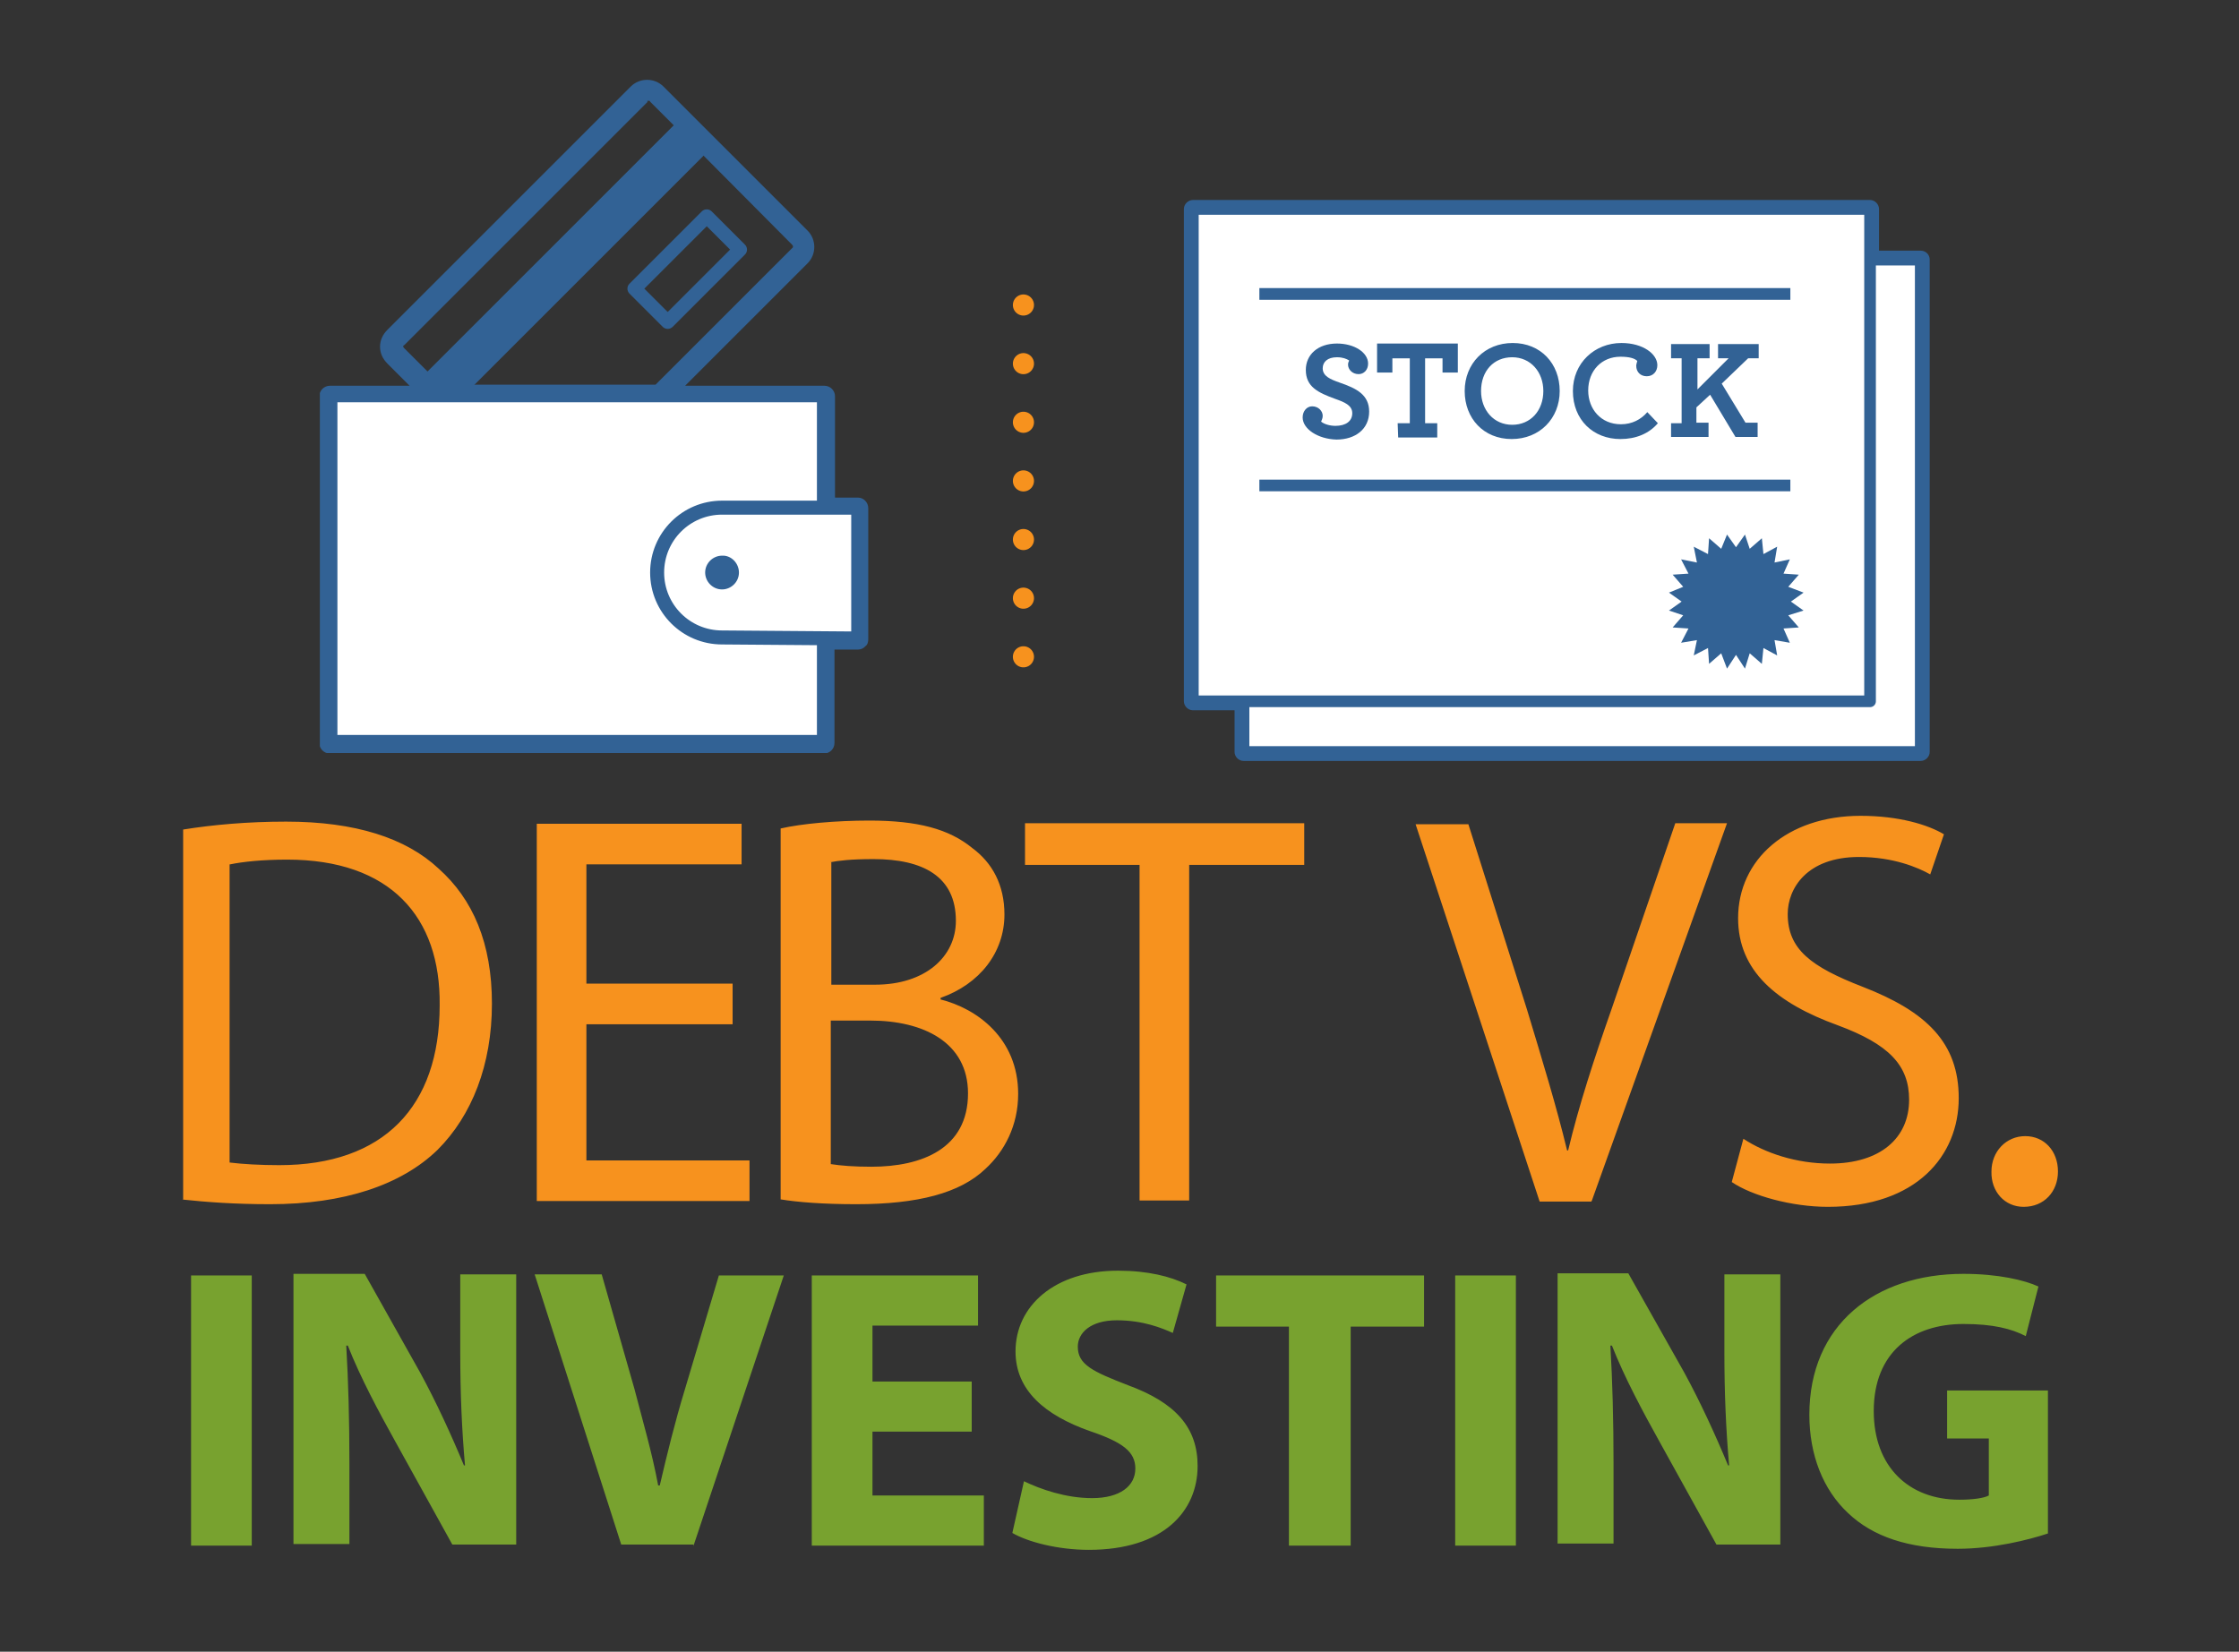 <svg xmlns="http://www.w3.org/2000/svg" xmlns:xlink="http://www.w3.org/1999/xlink" viewBox="183.9 78 424.2 313"><rect x="183.9" y="78" width="424.2" height="313" fill="#333333" stroke="none"/><defs><path id="a" d="M183.9 93.1h424.2V438H183.9z"/></defs><clipPath id="b"><use xlink:href="#a" overflow="visible"/></clipPath><path clip-path="url(#b)" fill="#F7921E" d="M567.3 306.7c3.9 0 6.5-2.9 6.5-6.7 0-3.9-2.6-6.7-6.2-6.7s-6.4 2.9-6.4 6.7c-.1 3.8 2.5 6.7 6.1 6.7M512 302c3.8 2.6 11.4 4.7 18.2 4.7 16.8 0 24.8-9.7 24.8-20.6 0-10.5-6.1-16.4-18.2-21.1-9.8-3.8-14.2-7.1-14.2-13.8 0-4.8 3.6-10.8 13.5-10.8 6.5 0 11.2 2 13.5 3.3l2.6-7.6c-3-1.8-8.5-3.5-15.8-3.5-13.9 0-23.2 8.3-23.2 19.4 0 10 7.3 16.1 18.9 20.3 9.7 3.6 13.5 7.6 13.5 14.1 0 7.3-5.5 12.1-15 12.1-6.4 0-12.3-2-16.4-4.7L512 302zm-26.5 3.5l25.6-71.5h-9.8l-12.1 35.3c-3.3 9.4-6.2 18.3-8.2 26.7h-.2c-2-8.3-4.7-17.1-7.6-26.7l-11.1-35.1h-10l23.5 71.5h9.8l.1-.2zm-85.7 0h9.4v-63.6H431V234h-52.9v7.9h21.7v63.6zm-58.6-34.1h7.6c10 0 18.5 4.1 18.5 13.8 0 10.5-8.8 13.9-18.3 13.9-3.3 0-5.8-.2-7.7-.5v-27.2zm0-30c1.5-.3 3.9-.6 8.2-.6 9.4 0 15.6 3.3 15.6 11.7 0 6.8-5.8 12.1-15.3 12.1h-8.3v-23.2h-.2zm-9.3 63.9c3 .5 7.9.9 14.2.9 11.7 0 19.7-2.1 24.5-6.7 3.6-3.3 6.2-8.2 6.2-14.2 0-10.6-7.9-16.2-14.7-17.9v-.3c7.4-2.6 12.1-8.6 12.1-15.8 0-5.6-2.3-9.8-6.1-12.6-4.4-3.6-10.3-5.2-19.5-5.2-6.4 0-12.9.6-16.8 1.5v70.3h.1zm-9.4-40.9H295v-22.6h29.4v-7.7h-38.8v71.5h40.3v-7.7H295v-25.8h27.7v-7.7h-.2zm-95-22.6c2.4-.5 6.1-.9 10.8-.9 19.5 0 29.1 10.8 28.9 27.6 0 19.2-10.6 30.3-30.4 30.3-3.6 0-7-.2-9.4-.5v-56.5h.1zm-9.2 63.5c4.7.5 10 .9 16.8.9 13.9 0 24.8-3.6 31.7-10.3 6.5-6.5 10.3-16.1 10.3-27.7 0-11.5-3.6-19.8-10.1-25.6-6.2-5.8-15.8-8.9-28.9-8.9-7.3 0-13.9.6-19.5 1.5v70.1h-.3z"/><path fill="#78A22F" d="M571.9 341.5h-19.1v9.1h7.9v10.8c-.9.5-3 .8-5.6.8-9.5 0-16.2-6.2-16.2-16.8 0-11.2 7.4-16.5 17-16.5 5.6 0 9.1.9 11.8 2.3l2.4-9.4c-2.6-1.2-7.6-2.4-14.2-2.4-16.8 0-29.2 9.7-29.2 26.7 0 7.6 2.6 14.2 7.3 18.6 4.7 4.5 11.5 6.8 20.8 6.8 6.8 0 13.5-1.7 17.1-2.9v-27zm-82.3 29.4v-15.5c0-8.3-.2-15.6-.6-22.4h.3c2.4 6.1 5.9 12.6 8.9 18l10.9 19.7h12.1v-51.2h-10.6v14.8c0 7.7.3 14.7.9 21.4h-.2c-2.4-5.8-5.3-12.1-8.3-17.6l-10.6-18.8H479v51.2h10.6v.4zm-30 0h11.5v-51.2h-11.5v51.2zm-31.3 0h11.5v-41.5h13.9v-9.7h-39.4v9.7h13.8v41.5h.2zm-52.6-2.4c2.9 1.7 8.6 3.2 14.5 3.2 14.1 0 20.6-7.3 20.6-15.9 0-7.3-4.2-12-13.2-15.3-6.7-2.6-9.5-3.9-9.5-7.3 0-2.6 2.4-5 7.4-5s8.6 1.5 10.6 2.4l2.6-9.2c-3-1.5-7.3-2.6-13-2.6-12 0-19.4 6.7-19.4 15.3 0 7.4 5.6 12.1 14.1 15.1 6.2 2.1 8.6 3.9 8.6 7.1 0 3.3-2.9 5.6-8.2 5.6-5 0-9.8-1.7-12.9-3.2l-2.2 9.8zm-7.7-28.7h-18.8v-10.6h20v-9.5h-31.5v51.2h32.6v-9.5h-21.1v-12.1H368v-9.5zm-52.7 31.1l17.1-51.2h-12.3l-6.5 21.8c-1.8 5.9-3.3 12-4.7 18h-.3c-1.2-6.4-2.9-12.1-4.5-18.3l-6.2-21.7h-12.7l16.4 51.2h13.8v.2zm-65.2 0v-15.5c0-8.3-.2-15.6-.6-22.4h.3c2.4 6.1 5.9 12.6 8.9 18l10.9 19.7h12.1v-51.2h-10.6v14.8c0 7.7.3 14.7.9 21.4h-.2c-2.4-5.8-5.3-12.1-8.3-17.6L253 319.4h-13.5v51.2h10.6v.3zm-30 0h11.5v-51.2h-11.5v51.2z"/><defs><path id="c" d="M244.5 93.1h103.9v127.6H244.5z"/></defs><defs><path id="d" d="M244.5 93.1h103.9v127.6H244.5z"/></defs><clipPath id="e"><use xlink:href="#d" overflow="visible"/></clipPath><path clip-path="url(#e)" fill="#326295" d="M346.5 172.3h-4.4v-19.2c0-1.1-.9-2-2-2h-26.4l23.2-23.2c1.7-1.7 1.7-4.5 0-6.2l-27.3-27.3c-1.7-1.7-4.5-1.7-6.2 0l-46.1 46.1c-.9.9-1.4 2-1.4 3.2 0 1.2.5 2.3 1.4 3.2l4.2 4.2h-15.1c-1.1 0-2 .9-2 2v65.7c0 1.1.9 2 2 2H340c1.1 0 2-.9 2-2v-17.7h4.4c.5 0 1.1-.2 1.4-.6.5-.3.6-.9.6-1.4v-24.8c0-1.1-.9-2-1.9-2M334 124.4c.2.2.2.5 0 .6l-25.9 25.9h-34.5l43.5-43.5 16.9 17zm-69 24.1l-4.5-4.5c-.2-.2-.2-.2-.2-.3 0-.2 0-.2.2-.3l46.1-46.1c-.2-.2 0-.2.2-.2s.2 0 .3.2l4.5 4.5M338 216.7h-89.4v-61.8h89.5v17.3h-17.4c-7.9 0-14.2 6.4-14.2 14.2s6.4 14.2 14.2 14.2l17.4.2v15.9h-.1zm6.5-19.7l-23.8-.3c-5.6 0-10.3-4.5-10.3-10.3 0-5.6 4.5-10.3 10.3-10.3h23.8V197z"/><defs><path id="f" d="M244.5 93.1h103.9v127.6H244.5z"/></defs><clipPath id="g"><use xlink:href="#f" overflow="visible"/></clipPath><path clip-path="url(#g)" fill="#009448" d="M317.4 186.5c0 1.8 1.5 3.2 3.2 3.2 1.8 0 3.2-1.5 3.2-3.2 0-1.8-1.5-3.2-3.2-3.2-1.7-.1-3.2 1.4-3.2 3.2"/><defs><path id="h" d="M244.5 93.1h103.9v127.6H244.5z"/></defs><clipPath id="i"><use xlink:href="#h" overflow="visible"/></clipPath><path clip-path="url(#i)" fill="none" stroke="#326295" stroke-width="2.652" stroke-linecap="round" stroke-linejoin="round" d="M335.4 123.1c.9.9.9 2.4 0 3.5l-46.1 46.1c-.9.9-2.4.9-3.5 0l-27.1-27.1c-.9-.9-.9-2.4 0-3.5L304.8 96c.9-.9 2.4-.9 3.5 0l27.1 27.1z"/><defs><path id="j" d="M396.895 152.815l-73.468 73.468-90.226-90.226 73.47-73.468z"/></defs><clipPath id="k"><use xlink:href="#j" overflow="visible"/></clipPath><path clip-path="url(#k)" fill="#326295" d="M263.5 149.8l49.1-49.1 5.7 5.7-49.1 49.1-5.7-5.7z"/><defs><path id="l" d="M396.9 176.71l-73.458 73.477-90.238-90.213 73.457-73.478z"/></defs><clipPath id="m"><use xlink:href="#l" overflow="visible"/></clipPath><path clip-path="url(#m)" fill="none" stroke="#326295" stroke-width="2.652" stroke-linecap="round" stroke-linejoin="round" d="M304.1 132.7l13.7-13.7 6.3 6.3-13.7 13.7-6.3-6.3z"/><g><defs><path id="n" d="M244.5 93.1h103.9v127.6H244.5z"/></defs><clipPath id="o"><use xlink:href="#n" overflow="visible"/></clipPath><path clip-path="url(#o)" fill="#FFF" d="M246.5 152.9H340v65.7h-93.5v-65.7z"/></g><g><defs><path id="p" d="M244.5 93.1h103.9v127.6H244.5z"/></defs><clipPath id="q"><use xlink:href="#p" overflow="visible"/></clipPath><path clip-path="url(#q)" fill="none" stroke="#326295" stroke-width="2.652" stroke-linecap="round" stroke-linejoin="round" d="M246.5 152.9H340v65.7h-93.5v-65.7z"/></g><g><defs><path id="r" d="M244.5 93.1h103.9v127.6H244.5z"/></defs><clipPath id="s"><use xlink:href="#r" overflow="visible"/></clipPath><path clip-path="url(#s)" fill="#FFF" d="M320.7 198.8c-6.8 0-12.3-5.5-12.3-12.3 0-6.8 5.5-12.3 12.3-12.3h25.8V199l-25.8-.2z"/></g><g><defs><path id="t" d="M244.5 93.1h103.9v127.6H244.5z"/></defs><clipPath id="u"><use xlink:href="#t" overflow="visible"/></clipPath><path clip-path="url(#u)" fill="none" stroke="#326295" stroke-width="2.652" stroke-linecap="round" stroke-linejoin="round" d="M320.7 198.8c-6.8 0-12.3-5.5-12.3-12.3 0-6.8 5.5-12.3 12.3-12.3h25.8V199l-25.8-.2z"/></g><g><defs><path id="v" d="M244.5 93.1h103.9v127.6H244.5z"/></defs><clipPath id="w"><use xlink:href="#v" overflow="visible"/></clipPath><path clip-path="url(#w)" fill="#326295" d="M323.9 186.5c0 1.8-1.5 3.2-3.2 3.2-1.8 0-3.2-1.5-3.2-3.2 0-1.8 1.5-3.2 3.2-3.2 1.7-.1 3.2 1.4 3.2 3.2"/></g><path fill="none" stroke="#F7921E" stroke-width="4" stroke-linecap="round" stroke-linejoin="round" stroke-dasharray="0,11.111" d="M377.8 135.8v75.7"/><g><path fill="#326295" d="M547.8 125.5h-7.9v-7.9c0-.9-.8-1.7-1.7-1.7H409.9c-.9 0-1.7.8-1.7 1.7v93.3c0 .9.8 1.7 1.7 1.7h7.9v7.9c0 .9.8 1.7 1.7 1.7h128.3c.9 0 1.7-.8 1.7-1.7v-93.3c0-1-.8-1.7-1.7-1.7m-1.7 93.3h-125v-6.2h117.1c.9 0 1.7-.8 1.7-1.7v-82.1h6.2v90zm-134.3-99.5h125v90h-125v-90z"/><path fill="#326295" d="M422.5 168.4h100.6v3.3H422.5v-3.3zm10-13.4c-1.1 0-1.8.8-1.8 2.1 0 2.1 2.9 4.1 6.4 4.1 3.6 0 6.2-2 6.2-5.3s-2.4-4.4-5.6-5.5c-1.8-.6-3.2-1.4-3.2-2.7 0-1.2 1.1-2.1 2.7-2.1 1.1 0 1.8.3 2.3.6-.2.2-.2.5-.2.8 0 .9.8 1.8 2 1.8 1.1 0 1.8-.8 1.8-2 0-2.1-2.6-3.8-5.9-3.8-3.6 0-5.9 2.3-5.9 5 0 3.3 2.3 4.4 5.6 5.5 1.8.6 3.2 1.4 3.2 2.7 0 1.5-1.2 2.4-3.2 2.4-1.2 0-2.1-.3-2.7-.8.2-.3.3-.6.3-1.1 0-.8-.8-1.7-2-1.7m27.6-6.3v-5.3h-15.3v5.3h2.9V146h3.2v12.3h-2.1v2.7h7.4v-2.7h-2.3V146h3.3v2.7m4.2 3.4c0 5.2 3.6 9.1 8.9 9.1s9.1-3.9 9.1-9.1-3.6-9.1-8.9-9.1c-5.4.1-9.1 4-9.1 9.1m14.9 0c0 3.6-2.4 6.4-5.9 6.4s-5.9-2.7-5.9-6.4c0-3.6 2.4-6.4 5.9-6.4s5.9 2.8 5.9 6.4m19.8-2.7c1.1 0 2-.9 2-2.1 0-2.1-2.7-4.2-6.8-4.2-5.2 0-9.2 3.8-9.2 9.1 0 5.5 3.9 9.1 9.4 9.1 2.9 0 5.3-1.2 7.1-3l-2-2.1c-1.4 1.4-3 2.3-5 2.3-3.8 0-6.2-2.9-6.2-6.4 0-3.6 2.6-6.4 6.1-6.4 1.7 0 2.6.5 3.2.8-.2.2-.2.6-.2.9-.3 1.3.4 2 1.6 2m21.2-3.3v-2.7h-7.9v2.6h2.1l-6.1 6.1V146h2.3v-2.6h-7.3v2.7h2v12.1h-2v2.7h7.3v-2.7h-2.3v-2.7l2.6-2.6 5 8h4.2v-2.7h-2.4l-4.5-7.3 5-4.8M422.5 132h100.6v3.3H422.5V132zm100.1 57.3l2-2.3-2.9-.2 1.2-2.7-2.9.6.5-3-2.6 1.4-.3-3-2.3 2-.9-2.7-1.7 2.4-1.7-2.4-1.1 2.7-2.3-2-.2 3-2.7-1.4.6 3-3-.6 1.4 2.7-3 .2 2 2.3-2.7 1.1 2.4 1.7-2.4 1.7 2.7.9-2 2.3 3 .2-1.4 2.7 3-.5-.6 2.9 2.7-1.4.2 3 2.3-2 1.1 2.9 1.7-2.6 1.7 2.6.9-2.9 2.3 2 .3-3 2.6 1.4-.5-2.9 2.9.5-1.2-2.7 2.9-.2-2-2.3 2.9-.9-2.4-1.7 2.4-1.7"/><path fill="#FFF" d="M419.5 127.2h128.3v93.3H419.5v-93.3z"/><path fill="none" stroke="#326295" stroke-width="2.207" stroke-linejoin="round" d="M419.5 127.2h128.3v93.3H419.5v-93.3z"/><path fill="#FFF" d="M410.1 117.6h128.3v93.3H410.1v-93.3z"/><path fill="none" stroke="#326295" stroke-width="2.207" stroke-linejoin="round" d="M422.5 170h100.6m15.1 40.9H409.9v-93.3h128.3v93.3z"/></g><g><path fill="#326295" d="M430.7 157.1c0-1.2.8-2.1 1.8-2.1 1.2 0 2 .9 2 1.8 0 .5-.2.8-.3 1.1.6.5 1.7.8 2.7.8 2 0 3.2-.9 3.2-2.4s-1.5-2.1-3.2-2.7c-3.3-1.2-5.6-2.3-5.6-5.5 0-2.9 2.3-5 5.9-5 3.3 0 5.9 1.7 5.9 3.8 0 1.2-.8 2-1.8 2-1.2 0-2-.9-2-1.8 0-.5.2-.6.2-.8-.5-.3-1.2-.6-2.3-.6-1.8 0-2.7.9-2.7 2.1 0 1.5 1.5 2.1 3.2 2.7 3.2 1.1 5.6 2.3 5.6 5.5 0 3.3-2.6 5.3-6.2 5.3-3.5-.1-6.4-2-6.4-4.2zm18 1.1h2.3v-12.3h-3.3v2.7h-2.9v-5.5h15.3v5.5h-2.9v-2.7h-3.3v12.3h2.3v2.7h-7.4l-.1-2.7z"/></g><g><path fill="#326295" d="M461.4 152.1c0-5.2 3.8-9.1 9.1-9.1s8.9 3.9 8.9 9.1c0 5.2-3.8 9.1-9.1 9.1s-8.9-3.9-8.9-9.1zm14.9 0c0-3.6-2.4-6.4-5.9-6.4s-5.9 2.6-5.9 6.4c0 3.6 2.4 6.4 5.9 6.4s5.9-2.7 5.9-6.4zm5.6 0c0-5.3 4.1-9.1 9.2-9.1 4.1 0 6.8 2.1 6.8 4.2 0 1.2-.8 2.1-2 2.1s-2-.8-2-2c0-.3.2-.8.2-.9-.5-.5-1.5-.8-3.2-.8-3.5 0-6.1 2.6-6.1 6.4 0 3.5 2.4 6.4 6.2 6.4 2.1 0 3.8-.9 5-2.3l2 2.1c-1.7 2-4.2 3-7.1 3-5.1 0-9-3.6-9-9.1zm18.6 6.1h2v-12.3h-2v-2.7h7.3v2.7h-2.3v5.9l5.9-5.9h-2v-2.7h7.7v2.7h-2l-5 4.8 4.5 7.4h2.3v2.7h-4.2l-4.8-8-2.6 2.4v2.9h2.3v2.7h-7.1v-2.6z"/></g><g><path fill="none" stroke="#326295" stroke-width="2.207" stroke-linejoin="round" d="M422.5 133.7h100.6"/><path fill="#326295" d="M512.8 181.7l1.7-2.4.9 2.7 2.3-2 .3 3 2.6-1.4-.5 3 2.9-.6-1.2 2.7 2.9.2-2 2.3 2.9 1.1-2.4 1.7 2.4 1.7-2.9.9 2 2.3-2.9.2 1.2 2.7-2.9-.5.5 2.9-2.6-1.4-.3 3-2.3-2-.9 2.9-1.7-2.6-1.7 2.6-1.1-2.9-2.3 2-.2-3-2.7 1.4.6-2.9-3 .5 1.4-2.7-3-.2 2-2.3-2.7-.9 2.4-1.7-2.4-1.7 2.7-1.1-2-2.3 3-.2-1.4-2.7 3 .6-.6-3 2.7 1.4.2-3 2.3 2 1.1-2.7"/></g></svg>